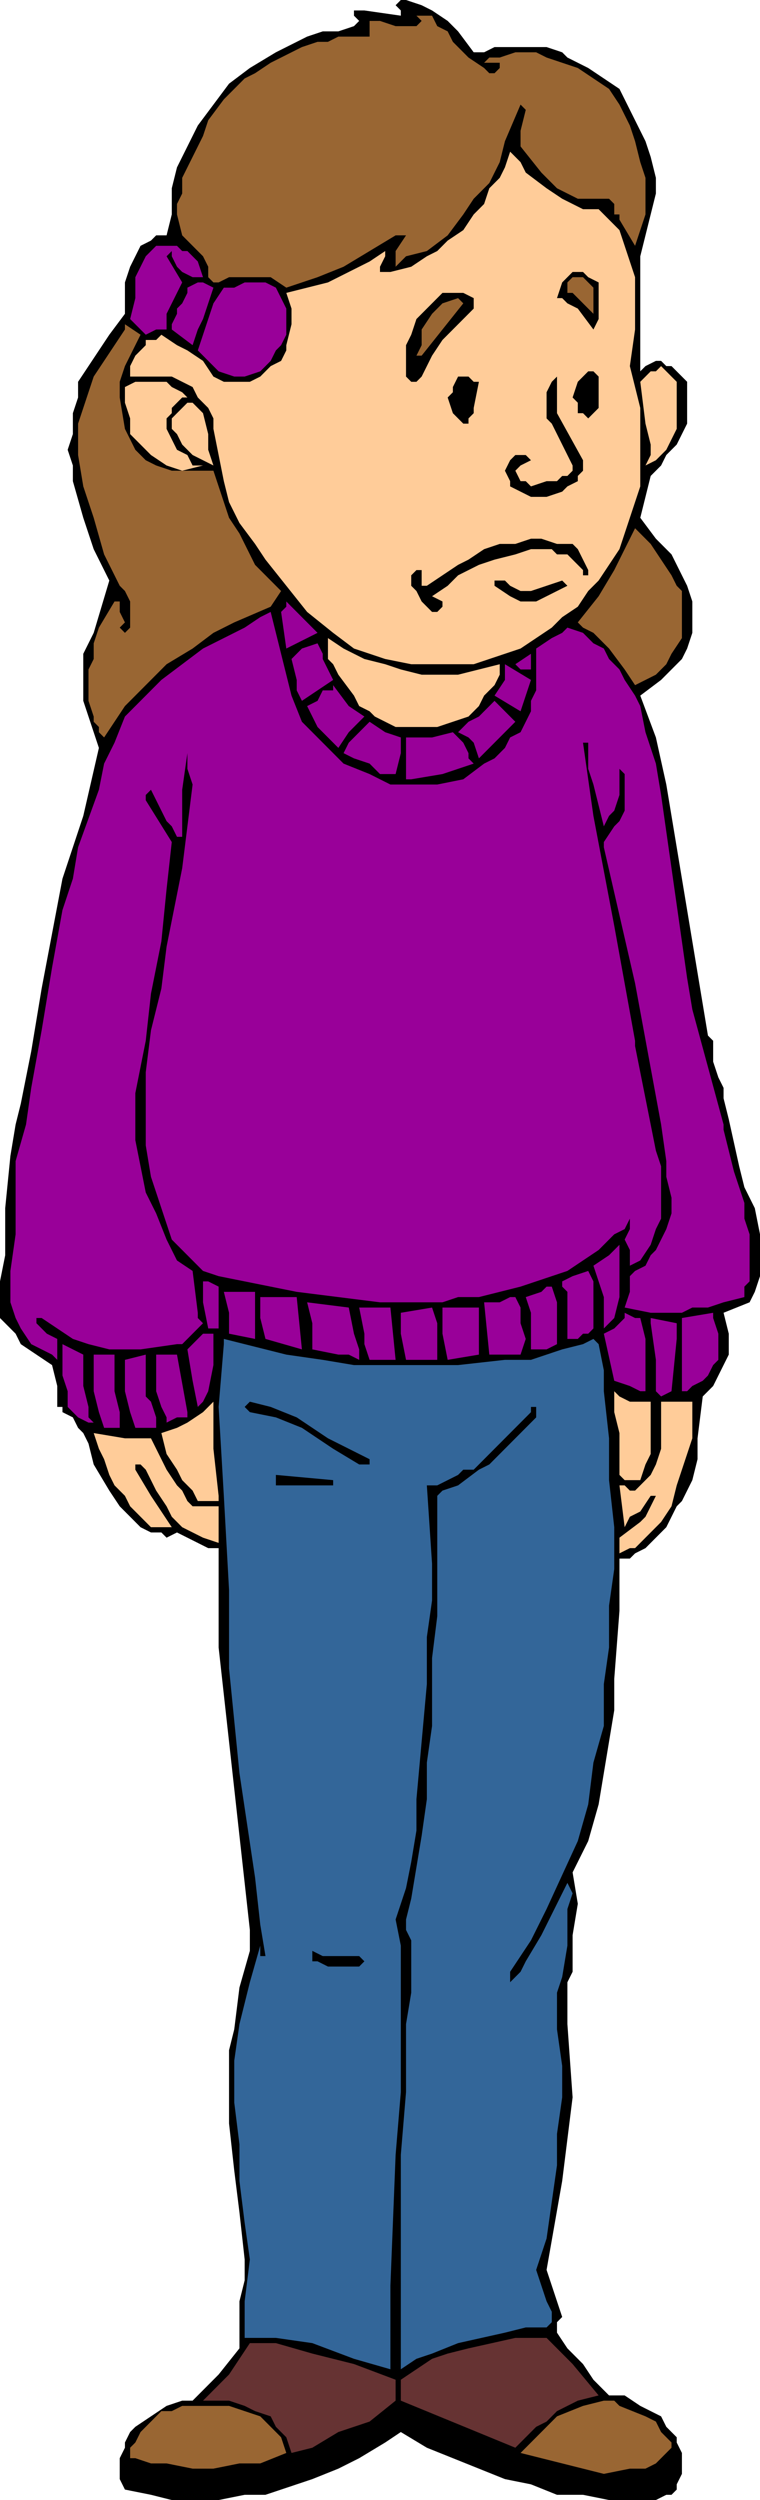 <svg xmlns="http://www.w3.org/2000/svg" fill-rule="evenodd" height="1612.832" preserveAspectRatio="none" stroke-linecap="round" viewBox="0 0 146 478" width="490.455"><style>.brush1{fill:#000}.pen1{stroke:none}.brush2{fill:#963}.pen2{stroke:none}.brush5{fill:#fc9}.pen5{stroke:none}.brush6{fill:#909}.pen6{stroke:none}</style><path class="pen1 brush1" d="M47 432v4l-1 4v9l-4 5-5 5h-2l-3 1-3 2-3 2-1 1-1 2v1l-1 2v4l1 2 5 1 4 1h9l5-1h4l9-3 5-2 4-2 5-3 3-2 5 3 5 2 5 2 5 2 5 1 5 2h5l5 1h9l2-1h1l1-1v-1l1-2v-4l-1-2v-1l-2-2-1-2-4-2-3-2h-3l-3-3-2-3-3-3-2-3v-2l1-1-1-3-2-6 3-17 1-8 1-8-1-14v-8l1-2v-7l1-6-1-6 3-6 2-7 1-6 1-6 1-6v-6l1-13v-10h2l1-1 2-1 2-2 2-2 1-2 1-2 1-1 2-4 1-4v-4l1-8 1-1 1-1 1-2 1-2 1-2v-4l-1-4 5-2 1-2 1-3v-8l-1-5-2-4-1-4-2-9-1-4v-2l-1-2-1-3v-4l-1-1-2-12-2-12-2-12-1-6-1-6-2-9-3-8 4-3 2-2 2-2 1-2 1-3v-6l-1-3-1-2-2-4-3-3-3-4 2-8 2-2 1-2 2-2 1-2 1-2v-8l-1-1-1-1-1-1h-1l-1-1h-1l-2 1-1 1V49l1-4 1-4 1-4v-3l-1-4-1-3-2-4-2-4-1-2-3-2-3-2-4-2-1-1-3-1H95l-2 1h-2l-3-4-2-2-3-2-2-1-3-1h-1l-1 1 1 1v1l-7-1h-2v1l1 1-1 1-3 1h-3l-3 1-2 1-2 1-2 1-5 3-4 3-3 4-3 4-2 4-2 4-1 4v5l-1 4h-2l-1 1-2 1-1 2-1 2-1 3v6l-3 4-2 3-2 3-2 3v3l-1 3v4l-1 3 1 3v3l2 7 2 6 3 6-3 10-1 2-1 2v9l1 3 1 3 1 3-3 13-4 12-4 21-2 12-2 10-1 4-1 6-1 10v9l-1 5v7l1 1 2 2 1 2 3 2 3 2 1 4v4h1v1l2 1 1 2 1 1 1 2 1 4 3 5 2 3 2 2 2 2 2 1h2l1 1 2-1 2 1 2 1 2 1h2v19l1 9 1 9 2 18 2 18v4l-2 7-1 8-1 4v14l1 9 1 8 1 9z"/><path class="pen1 brush1" d="m25 474-1-2v-1h4l4 1h4l4 1 4-1h4l4-1 4-1 3-1 5-1 4-2 4-3 4-2v3l-2 2-2 1-3 2-3 1-6 3-5 2-7 1-4 1H31l-3-1-2-1-1-1zm91 3-9-2-10-2-5-2-5-2-4-2-5-3-1-4 7 3 11 5 6 2 5 2 6 2h10l3-1 3-1 2-2v2l-1 2-1 1-1 1h-1l-3 1h-7z"/><path class="pen2 brush2" d="m116 473-4-1-4-1-4-1-4-1 2-2 2-2 3-3 5-2 4-1h2l1 1 5 2 2 1 1 2 2 2v1l-1 1-1 1-1 1-2 1h-3l-5 1zm-91-3v-2l1-1 1-2 1-1 3-3h2l2-1h9l3 1 3 1 2 2 2 2 1 3-5 2h-4l-5 1h-4l-5-1h-3l-3-1h-1z"/><path d="m56 469-1-3-2-2-1-2-3-1-2-1-3-1h-5l5-5 4-6h5l7 2 8 2 8 3v4l-5 4-6 2-5 3-4 1zm21-10v-4l3-2 3-2 3-1 4-1 9-2h6l1 1 1 1 3 3 5 6-4 1-4 2-2 2-2 1-2 2-2 2-22-9z" style="stroke:none;fill:#633"/><path style="stroke:none;fill:#369" d="M78 367v2l1 2v10l-1 6v13l-1 12v41l3-2 3-1 5-2 9-2 4-1h4l1-1v-2l-1-2-1-3-1-3 2-6 1-7 1-7v-6l1-7v-6l-1-7v-7l1-3 1-6v-7l1-3-1-2-2 4-3 6-3 5-1 2-2 2v-2l4-6 3-6 6-13 2-7 1-8 2-7v-8l1-7v-8l1-7v-8l-1-9v-8l-1-9v-4l-1-5-1-1-2 1-4 1-6 2h-5l-9 1H68l-6-1-7-1-12-3v1l-1 12 1 17 1 18v15l2 20 3 20 1 9 1 6h-1v-2l-2 7-2 8-1 7v8l1 8v7l1 8 1 7-1 8v7h6l7 1 8 3 7 2v-16l1-25 1-12v-28l-1-5 2-6 1-5 1-6v-6l1-11 1-11v-9l1-7v-7l-1-15h2l4-2 1-1h2l1-1 10-10v-1h1v2l-6 6-1 1-2 2-2 1-4 3-3 1-1 1v23l-1 8v13l-1 7v7l-1 7-1 6-1 6-1 4z"/><path class="pen1 brush1" d="m60 373 2 1h7l1 1-1 1h-6l-2-1h-1v-2z"/><path class="pen5 brush5" d="m119 294 4-3 1-1 1-2 1-2h-1l-2 3-2 1-1 2-1-8h1l1 1h1l1-1 1-1 1-1 1-2 1-3v-9h6v7l-1 3-1 3-1 3-1 4-2 3-3 3-2 2h-1l-2 1v-3zm-80 0-2-1-2-1-2-2-1-2-2-3-2-4-1-1h-1v1l3 5 2 3 2 3h-4l-2-2-2-2-1-2-2-2-1-2-1-3-1-2-1-3 6 1h5l3 6 2 3 1 1 1 2 1 1h5v7l-3-1z"/><path class="pen5 brush5" d="m38 287-1-2-1-1-1-1-1-2-2-3-1-4 3-1 2-1 3-2 2-2v9l1 9v1h-4z"/><path class="pen1 brush1" d="M62 284h-9v-2l11 1v1h-2z"/><path class="pen5 brush5" d="m118 266 1 1 2 1h4v10l-1 2-1 3h-3l-1-1v-8l-1-4v-4z"/><path class="pen6 brush6" d="m118 264-2-9 2-1 2-2v-1l2 1h1l1 4v10h-1l-2-1-3-1z"/><path class="pen6 brush6" d="m120 250 5 1h6l2-1h3l3-1 4-1v-2l1-1v-9l-1-3v-3l-2-6-2-8v-1l-6-22-1-6-4-28-1-7-1-6-2-6-1-5-1-2-2-3-1-2-2-2-1-2-2-1-2-2-3-1-1 1-2 1-3 2v8l-1 2v2l-1 2-1 2-2 1-1 2-2 2-2 1-4 3-5 1h-9l-4-2-5-2-2-2-2-2-2-2-2-2-2-5-1-4-1-4-1-4-1-4-2 1-3 2-4 2-4 2-4 3-4 3-3 3-4 4-2 5-2 4-1 5-4 11-1 6-2 6-2 11-2 12-2 11-1 7-2 7v14l-1 7v6l1 3 1 2 2 3 4 2 1 1v-4l-2-1-2-2v-1h1l3 2 3 2 3 1 4 1h6l7-1h1l2-2 1-1 1-1-1-1v-1l-1-8-3-2-1-2-1-2-2-5-2-4-1-5-1-5v-9l1-5 1-5 1-9 2-10 1-10 1-9-5-8v-1l1-1 1 2 2 4 1 1 1 2h1v-9l1-7v3l1 3-1 8-1 8-3 15-1 8-2 8-1 8v14l1 6 2 6 2 6 2 2 2 2 2 2 3 1 15 3 8 1 8 1h12l3-1h4l4-1 4-1 3-1 3-1 3-1 6-4 3-3 2-1 1-2v2l-1 2 1 2v3l2-1 2-3 1-3 1-2v-10l-1-3-1-5-1-5-1-5-1-5v-1l-2-11-2-11-4-21-2-14h1v5l1 3 2 8 1-2 1-1 1-3v-5l1 1v7l-1 2-1 1-2 3v1l3 13 3 13 5 27 1 7v3l1 4v3l-1 3-1 2-1 2-1 1-1 2-2 1-1 1v3l-1 3z"/><path class="pen1 brush1" d="m69 280-5-3-6-4-5-2-5-1-1-1 1-1 4 1 5 2 6 4 8 4v1h-2z"/><path class="pen6 brush6" d="m20 273-1-3-1-4v-7h4v7l1 4v3h-3zm4-13 4-1v8l1 1 1 3v2h-4l-1-3-1-4v-6zm-11 9v-3l-1-3v-6l4 2v6l1 4v2l1 1h-1l-2-1-2-2zm17-10h4l2 11v1h-2l-2 1v-1l-1-2-1-3v-7zm8 10-1-5-1-6 2-2 1-1h2v6l-1 5-1 2-1 1zm88-3v-6l-1-7v-1l5 1v3l-1 10-2 1-1-1zm5 0v-14l6-1v1l1 3v5l-1 1-1 2-1 1-2 1-1 1h-1zm-60-6-1-3v-2l-1-5h6l1 10h-5zm7 0-1-5v-4l6-1 1 3v7h-6zm8 0-1-5v-5h7v9l-6 1zm-26-2v-5l-1-4 8 1 1 5 1 3v2l-2-1h-2l-5-1zm34 1-1-10h3l2-1h1l1 2v3l1 3-1 3h-6zm-43-3-1-4v-4h7l1 10-7-2zm51 2v-7l-1-3 3-1 1-1h1l1 3v8l-2 1h-3zm7-2v-9l-1-1v-1l2-1 3-1 1 2v9l-1 1h-1l-1 1h-2zm-65-1v-4l-1-4h6v9l-5-1zm72-1v-6l-1-3-1-3 3-2 1-1 1-1v10l-1 4-1 1-1 1zm-76 0-1-5v-4h1l2 1v8h-2zm38-105v-8h5l4-1 1 1 1 1 1 2v1l1 1-3 1-3 1-6 1h-1zm-12-5 1-2 1-1 3-3 3 2 3 1v3l-1 4h-3l-2-2-3-1-2-1zm22-4 2-2 2-1 3-3 4 4-3 3-2 2-2 2-1-3-1-1-2-1zm-23 3-2-2-2-2-1-2-1-2 2-1 1-2h2v-1l3 4 3 2-3 3-2 3z"/><path class="pen2 brush2" d="m20 141-1-1v-1l-1-1v-1l-1-3v-6l1-2v-3l1-3 3-5h1v2l1 2-1 1 1 1 1-1v-5l-1-2-1-1-3-6-2-7-2-6-1-6v-6l1-3 1-3 1-3 2-3 2-3 2-3v-1l3 2-3 6-1 3v3l1 6 1 2 1 2 2 2 2 1 3 1h8l2 6 1 3 2 3 3 6 5 5-2 3-7 3-4 2-4 3-5 3-4 4-4 4-2 3-2 3z"/><path class="pen5 brush5" d="m65 129-1-2-1-1v-4l3 2 4 2 4 1 3 1 4 1h7l4-1 4-1v2l-1 2-2 2-1 2-2 2-3 1-3 1h-8l-2-1-2-1-1-1-2-1-1-2-3-4z"/><path class="pen6 brush6" d="m100 136-5-3 2-3v-3l5 3-1 3-1 3zm-42-2-1-2v-2l-1-4 1-1 1-1 3-1 1 2v1l2 4-6 4z"/><path class="pen2 brush2" d="m122 131-2-3-3-4-3-3-2-1-1-1 4-5 3-5 2-4 2-4 3 3 2 3 2 3 1 2 1 1v9l-2 3-1 2-2 2-4 2z"/><path class="pen6 brush6" d="m99 127 3-2v3h-2l-1-1z"/><path class="pen5 brush5" d="m51 107-2-3-3-4-2-4-1-4-1-5-1-5v-2l-1-2-2-2-1-2-2-1-2-1h-8v-2l1-2 2-2v-1h2l1-1 3 2 2 1 3 2 2 3 2 1h5l2-1 2-2 2-1 1-2v-1l1-4v-3l-1-3 8-2 8-4 3-2v1l-1 2v1h-1 3l4-1 3-2 2-1 2-2 3-2 2-3 2-2 1-3 2-2 1-2 1-3 2 2 1 2 4 3 3 2 2 1 2 1h3l1 1 1 1 2 2 1 3 1 3 1 3v10l-1 7 2 8v15l-1 3-1 3-1 3-1 3-2 3-2 3-2 2-2 3-3 2-2 2-3 2-3 2-3 1-3 1-3 1H79l-5-1-6-2-4-3-5-4-4-5-4-5z"/><path class="pen6 brush6" d="m54 117 1-1v-1l6 6-6 3-1-7z"/><path class="pen1 brush1" d="m83 117-2-2-1-2-1-1v-2l1-1h1v3h1l6-4 2-1 3-2 3-1h3l3-1h2l3 1h3l1 1 1 2 1 2v1h-1v-1l-1-1-1-1-1-1h-2l-1-1h-4l-3 1-4 1-3 1-4 2-2 2-3 2 2 1v1l-1 1h-1z"/><path class="pen1 brush1" d="M95 112v-1h2l1 1 2 1h2l3-1 3-1 1 1-2 1-2 1-2 1h-3l-2-1-3-2zm3-19v-1l-1-2 1-2 1-1h2l1 1-2 1-1 1 1 2h1l1 1 3-1h2l1-1h1l1-1v-1l-4-8-1-1v-5l1-2 1-1v7l5 9v2l-1 1v1l-2 1-1 1-3 1h-3l-2-1-2-1z"/><path class="pen5 brush5" d="m24 74 2-1h6l1 1 2 1 1 1h-1l-1 1-1 1v1l-1 1v2l1 2 1 2 2 1 1 2h2l-4 1-3-1-3-2-2-2-2-2v-3l-1-3v-3zm100 15 1-2v-2l-1-4-1-8 2-2h1l1-1 1 1 1 1 1 1v9l-1 2-1 2-2 2-2 1z"/><path class="pen5 brush5" d="m37 77 1 1 1 1 1 4v3l1 3-2-1-2-1-2-2-1-2-1-1v-2l1-1 1-1 1-1h1z"/><path class="pen1 brush1" d="m87 79-1-3 1-1v-1l1-2h2l1 1h1l-1 5v1l-1 1v1h-1l-1-1-1-1zm24 0v-2l-1-1 1-3 1-1 1-1h1l1 1v6l-1 1-1 1-1-1h-1zm-32-6-1-1v-6l1-2 1-3 3-3 1-1 1-1h4l2 1v2l-3 3-3 3-2 3-2 4-1 1h-1z"/><path class="pen6 brush6" d="m42 71-4-4 3-9 2-3h2l2-1h4l2 1 1 2 1 2v5l-1 2-1 1-1 2-2 2-3 1h-2l-3-1z"/><path class="pen2 brush2" d="m80 68 1-2v-3l2-3 1-1 1-1 3-1 1 1-4 5-4 5h-1z"/><path class="pen6 brush6" d="M33 63v-1l1-2v-1l1-1 1-2v-1l2-1h1l2 1-2 6-1 2-1 3-4-3z"/><path class="pen6 brush6" d="m28 64-3-3 1-4v-4l1-2 1-2 1-1 1-1h4l1 1h1l2 2 1 3h-2l-2-1-1-1-1-2v-1l-1 1 3 5-1 2-1 2-1 2v3h-2l-2 1z"/><path class="pen1 brush1" d="m107 57 1-3 1-1 1-1h2l1 1 2 1v7l-1 2-3-4-2-1-1-1h-1z"/><path class="pen6 brush6" d="M44 58h-1v-1h2l1 1 2 1h1l1 1v2l-1-1h-2l-2-1-1-2z"/><path class="pen2 brush2" d="M109 56v-2l1-1h2l1 1 1 1v5l-2-2-1-1-1-1h-1zm-68-2-1-1v-2l-1-2-1-1-1-1-2-2-1-4v-2l1-2v-3l1-2 1-2 1-2 1-2 1-3 3-4 4-4 2-1 3-2 2-1 2-1 2-1 3-1h2l2-1h6V4h2l3 1h4l1-1-1-1h3l1 2 2 1 1 2 3 3 3 2 1 1h1l1-1v-1h-3l1-1h2l3-1h4l2 1 3 1 3 1 3 2 3 2 2 3 2 4 1 3 1 4 1 3v7l-1 3-1 3-3-5v-1h-1v-2l-1-1h-6l-2-1-2-1-3-3-4-5v-3l1-4-1-1-3 7-1 4-2 4-3 3-2 3-3 4-4 3-4 1-2 2v-3l2-3h-2l-5 3-5 3-5 2-6 2-3-2h-8l-2 1h-1z"/></svg>
